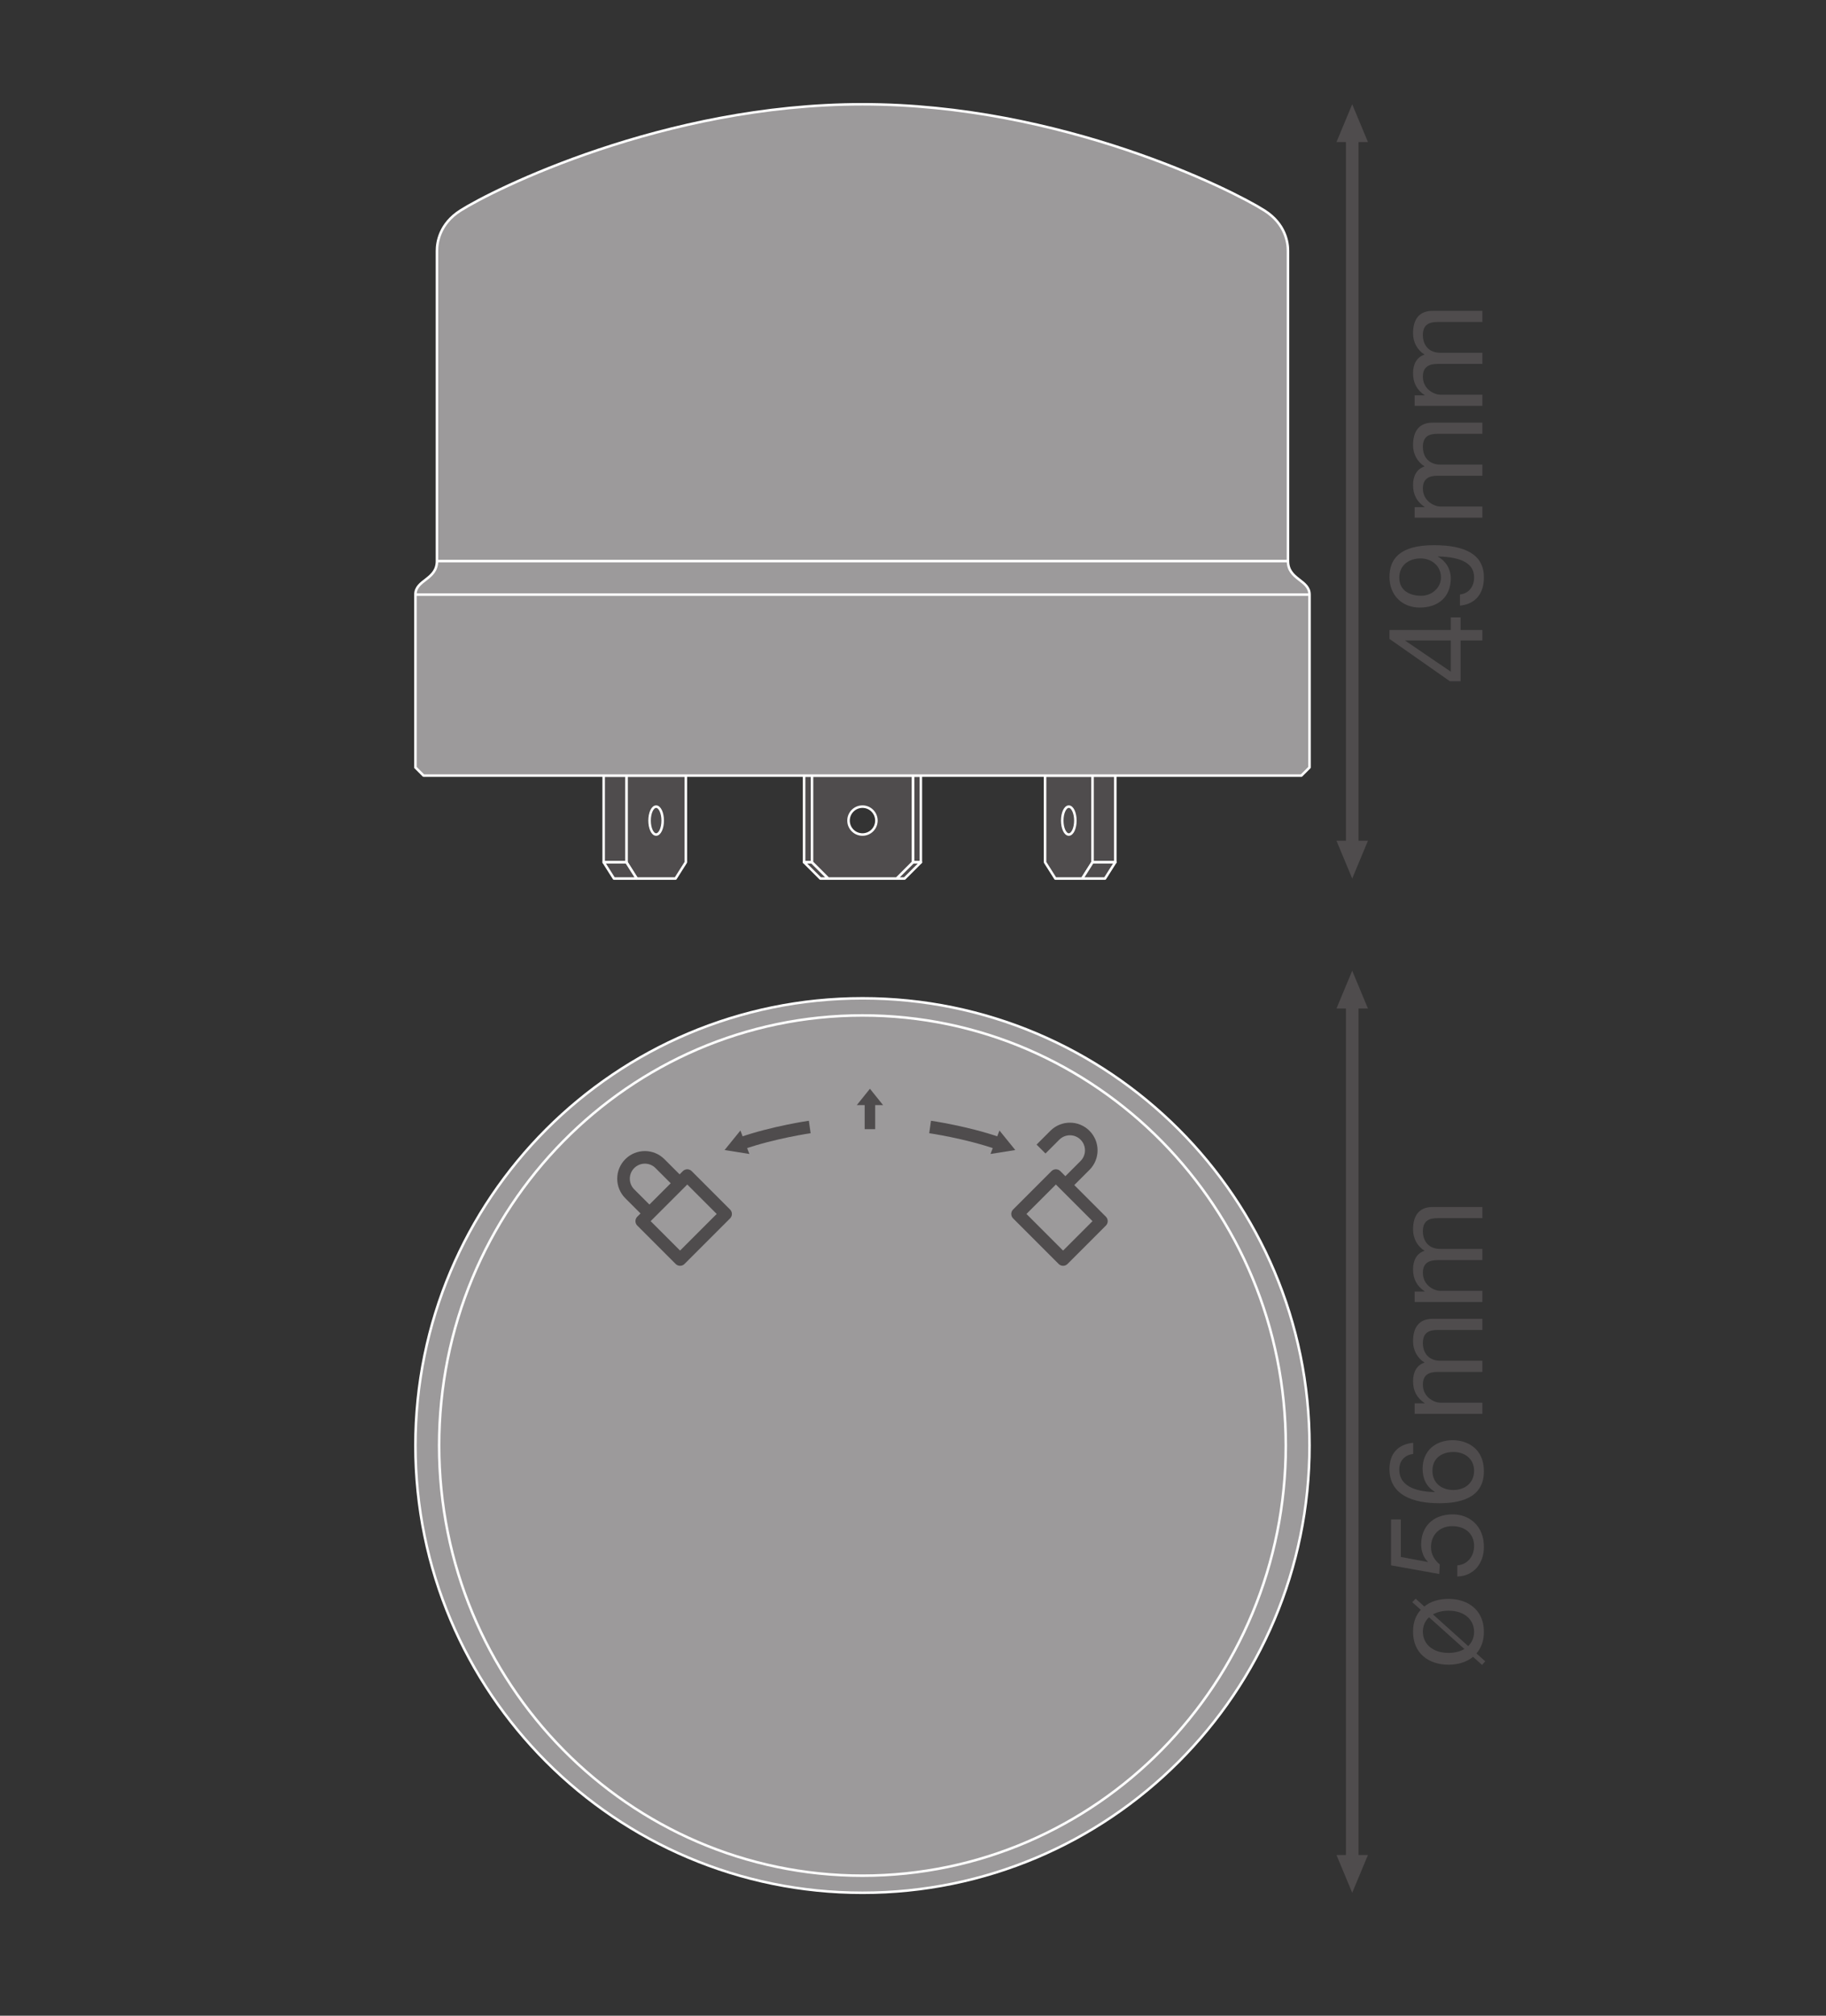<?xml version="1.0" encoding="UTF-8" standalone="no"?>
<!-- Created with Inkscape (http://www.inkscape.org/) -->

<svg
   version="1.1"
   id="svg5902"
   xml:space="preserve"
   width="548.031"
   height="604.724"
   viewBox="0 0 548.031 604.724"
   xmlns="http://www.w3.org/2000/svg"
   xmlns:svg="http://www.w3.org/2000/svg"><rect x="0" y="0" width="548.031" height="604.724" fill="#333333" stroke="none"/><defs
     id="defs5906"><clipPath
       clipPathUnits="userSpaceOnUse"
       id="clipPath5978"><path
         d="M 0,453.543 H 411.023 V 0 H 0 Z"
         id="path5976" /></clipPath><clipPath
       clipPathUnits="userSpaceOnUse"
       id="clipPath6104"><path
         d="M 0,453.543 H 411.023 V 0 H 0 Z"
         id="path6102" /></clipPath></defs><g
     id="g5908"
     transform="matrix(1.333,0,0,-1.333,0,604.724)"><g
       id="g5910"
       transform="translate(307.994,36.173)"><path
         d="M 0,0 -3.541,-8.504 -7.084,0 Z"
         style="fill:#4f4c4d;fill-opacity:1;fill-rule:nonzero;stroke:none"
         id="path5912" /></g><g
       id="g5914"
       transform="translate(307.994,226.68)"><path
         d="M 0,0 -3.541,8.504 -7.084,0 Z"
         style="fill:#4f4c4d;fill-opacity:1;fill-rule:nonzero;stroke:none"
         id="path5916" /></g><g
       id="g5918"
       transform="translate(304.453,228.976)"><path
         d="M 0,0 V -196.114"
         style="fill:none;stroke:#4f4c4d;stroke-width:2.835;stroke-linecap:butt;stroke-linejoin:round;stroke-miterlimit:3.864;stroke-dasharray:none;stroke-opacity:1"
         id="path5920" /></g><g
       id="g5922"
       transform="translate(307.994,264.435)"><path
         d="M 0,0 -3.541,-8.504 -7.084,0 Z"
         style="fill:#4f4c4d;fill-opacity:1;fill-rule:nonzero;stroke:none"
         id="path5924" /></g><g
       id="g5926"
       transform="translate(307.994,421.685)"><path
         d="M 0,0 -3.541,8.504 -7.084,0 Z"
         style="fill:#4f4c4d;fill-opacity:1;fill-rule:nonzero;stroke:none"
         id="path5928" /></g><g
       id="g5930"
       transform="translate(304.453,423.98)"><path
         d="M 0,0 V -162.856"
         style="fill:none;stroke:#4f4c4d;stroke-width:2.835;stroke-linecap:butt;stroke-linejoin:round;stroke-miterlimit:3.864;stroke-dasharray:none;stroke-opacity:1"
         id="path5932" /></g><g
       id="g5934"
       transform="translate(245.987,279.101)"><path
         d="m 0,0 v -19.506 l -2.32,-3.664 h -6.048 l -2.321,3.664 V 0 Z"
         style="fill:#4f4c4d;fill-opacity:1;fill-rule:nonzero;stroke:none"
         id="path5936" /></g><g
       id="g5938"
       transform="translate(245.987,279.101)"><path
         d="m 0,0 v -19.506 l -2.32,-3.664 h -6.048 l -2.321,3.664 V 0 Z"
         style="fill:none;stroke:#ffffff;stroke-width:0.567;stroke-linecap:butt;stroke-linejoin:round;stroke-miterlimit:22.926;stroke-dasharray:none;stroke-opacity:1"
         id="path5940" /></g><path
       d="m 182.824,259.595 h -1.781 v 19.506 h 1.781 z"
       style="fill:#4f4c4d;fill-opacity:1;fill-rule:nonzero;stroke:#ffffff;stroke-width:0.567;stroke-linecap:butt;stroke-linejoin:round;stroke-miterlimit:22.926;stroke-dasharray:none;stroke-opacity:1"
       id="path5942" /><g
       id="g5944"
       transform="translate(182.824,259.595)"><path
         d="m 0,0 h -1.781 l 3.667,-3.664 h 1.78 z"
         style="fill:#4f4c4d;fill-opacity:1;fill-rule:nonzero;stroke:none"
         id="path5946" /></g><g
       id="g5948"
       transform="translate(182.824,259.595)"><path
         d="m 0,0 h -1.781 l 3.667,-3.664 h 1.78 z"
         style="fill:none;stroke:#ffffff;stroke-width:0.567;stroke-linecap:butt;stroke-linejoin:round;stroke-miterlimit:22.926;stroke-dasharray:none;stroke-opacity:1"
         id="path5950" /></g><path
       d="m 207.328,259.595 h -1.78 v 19.506 h 1.78 z"
       style="fill:#4f4c4d;fill-opacity:1;fill-rule:nonzero;stroke:#ffffff;stroke-width:0.567;stroke-linecap:butt;stroke-linejoin:round;stroke-miterlimit:22.926;stroke-dasharray:none;stroke-opacity:1"
       id="path5952" /><path
       d="m 251.11,259.595 h -5.123 v 19.506 h 5.123 z"
       style="fill:#4f4c4d;fill-opacity:1;fill-rule:nonzero;stroke:#ffffff;stroke-width:0.567;stroke-linecap:butt;stroke-linejoin:round;stroke-miterlimit:22.926;stroke-dasharray:none;stroke-opacity:1"
       id="path5954" /><g
       id="g5956"
       transform="translate(251.11,259.595)"><path
         d="m 0,0 h -5.123 l -2.32,-3.664 h 5.122 z"
         style="fill:#4f4c4d;fill-opacity:1;fill-rule:nonzero;stroke:none"
         id="path5958" /></g><g
       id="g5960"
       transform="translate(251.11,259.595)"><path
         d="m 0,0 h -5.123 l -2.32,-3.664 h 5.122 z"
         style="fill:none;stroke:#ffffff;stroke-width:0.567;stroke-linecap:butt;stroke-linejoin:round;stroke-miterlimit:22.926;stroke-dasharray:none;stroke-opacity:1"
         id="path5962" /></g><g
       id="g5964"
       transform="translate(207.328,259.595)"><path
         d="m 0,0 h -1.78 l -3.666,-3.664 h 1.78 z"
         style="fill:#4f4c4d;fill-opacity:1;fill-rule:nonzero;stroke:none"
         id="path5966" /></g><g
       id="g5968"
       transform="translate(207.328,259.595)"><path
         d="m 0,0 h -1.78 l -3.666,-3.664 h 1.78 z"
         style="fill:none;stroke:#ffffff;stroke-width:0.567;stroke-linecap:butt;stroke-linejoin:round;stroke-miterlimit:22.926;stroke-dasharray:none;stroke-opacity:1"
         id="path5970" /></g><g
       id="g5972"><g
         id="g5974"
         clip-path="url(#clipPath5978)"><g
           id="g5980"
           transform="translate(191.047,268.976)"><path
             d="M 0,0 C 0,1.733 1.405,3.139 3.139,3.139 4.872,3.139 6.277,1.733 6.277,0 6.277,-1.733 4.872,-3.139 3.139,-3.139 1.405,-3.139 0,-1.733 0,0 M -8.223,10.125 V -9.381 l 3.666,-3.664 h 15.392 l 3.666,3.664 v 19.506 z"
             style="fill:#4f4c4d;fill-opacity:1;fill-rule:nonzero;stroke:none"
             id="path5982" /></g><g
           id="g5984"
           transform="translate(191.047,268.976)"><path
             d="M 0,0 C 0,1.733 1.405,3.139 3.139,3.139 4.872,3.139 6.277,1.733 6.277,0 6.277,-1.733 4.872,-3.139 3.139,-3.139 1.405,-3.139 0,-1.733 0,0 Z M -8.223,10.125 V -9.381 l 3.666,-3.664 h 15.392 l 3.666,3.664 v 19.506 z"
             style="fill:none;stroke:#ffffff;stroke-width:0.567;stroke-linecap:butt;stroke-linejoin:round;stroke-miterlimit:22.926;stroke-dasharray:none;stroke-opacity:1"
             id="path5986" /></g><g
           id="g5988"
           transform="translate(239.166,268.976)"><path
             d="m 0,0 c 0,-1.733 0.661,-3.139 1.477,-3.139 0.815,0 1.477,1.406 1.477,3.139 0,1.733 -0.662,3.139 -1.477,3.139 C 0.661,3.139 0,1.733 0,0"
             style="fill:#4f4c4d;fill-opacity:1;fill-rule:nonzero;stroke:none"
             id="path5990" /></g><g
           id="g5992"
           transform="translate(239.166,268.976)"><path
             d="m 0,0 c 0,-1.733 0.661,-3.139 1.477,-3.139 0.815,0 1.477,1.406 1.477,3.139 0,1.733 -0.662,3.139 -1.477,3.139 C 0.661,3.139 0,1.733 0,0 Z"
             style="fill:none;stroke:#ffffff;stroke-width:0.567;stroke-linecap:butt;stroke-linejoin:round;stroke-miterlimit:22.926;stroke-dasharray:none;stroke-opacity:1"
             id="path5994" /></g><g
           id="g5996"
           transform="translate(141.038,279.101)"><path
             d="m 0,0 v -19.506 l 2.321,-3.664 h 8.74 l 2.321,3.664 V 0 Z"
             style="fill:#4f4c4d;fill-opacity:1;fill-rule:nonzero;stroke:none"
             id="path5998" /></g><g
           id="g6000"
           transform="translate(141.038,279.101)"><path
             d="m 0,0 v -19.506 l 2.321,-3.664 h 8.74 l 2.321,3.664 V 0 Z"
             style="fill:none;stroke:#ffffff;stroke-width:0.567;stroke-linecap:butt;stroke-linejoin:round;stroke-miterlimit:22.926;stroke-dasharray:none;stroke-opacity:1"
             id="path6002" /></g><path
           d="m 135.916,259.595 h 5.122 v 19.506 h -5.122 z"
           style="fill:#4f4c4d;fill-opacity:1;fill-rule:nonzero;stroke:#ffffff;stroke-width:0.567;stroke-linecap:butt;stroke-linejoin:round;stroke-miterlimit:22.926;stroke-dasharray:none;stroke-opacity:1"
           id="path6004" /><g
           id="g6006"
           transform="translate(135.916,259.595)"><path
             d="M 0,0 H 5.122 L 7.443,-3.664 H 2.321 Z"
             style="fill:#4f4c4d;fill-opacity:1;fill-rule:nonzero;stroke:none"
             id="path6008" /></g><g
           id="g6010"
           transform="translate(135.916,259.595)"><path
             d="M 0,0 H 5.122 L 7.443,-3.664 H 2.321 Z"
             style="fill:none;stroke:#ffffff;stroke-width:0.567;stroke-linecap:butt;stroke-linejoin:round;stroke-miterlimit:22.926;stroke-dasharray:none;stroke-opacity:1"
             id="path6012" /></g><g
           id="g6014"
           transform="translate(149.206,268.976)"><path
             d="m 0,0 c 0,-1.733 -0.662,-3.139 -1.478,-3.139 -0.815,0 -1.476,1.406 -1.476,3.139 0,1.733 0.661,3.139 1.476,3.139 C -0.662,3.139 0,1.733 0,0"
             style="fill:#4f4c4d;fill-opacity:1;fill-rule:nonzero;stroke:none"
             id="path6016" /></g><g
           id="g6018"
           transform="translate(149.206,268.976)"><path
             d="m 0,0 c 0,-1.733 -0.662,-3.139 -1.478,-3.139 -0.815,0 -1.476,1.406 -1.476,3.139 0,1.733 0.661,3.139 1.476,3.139 C -0.662,3.139 0,1.733 0,0 Z"
             style="fill:none;stroke:#ffffff;stroke-width:0.567;stroke-linecap:butt;stroke-linejoin:round;stroke-miterlimit:22.926;stroke-dasharray:none;stroke-opacity:1"
             id="path6020" /></g><g
           id="g6022"
           transform="translate(95.364,279.101)"><path
             d="m 0,0 -1.832,1.832 v 38.903 c 0,3.341 4.85,3.341 4.85,7.544 v 69.833 c 0,1.815 0.538,6.034 5.28,9.052 7.315,4.655 45.747,23.924 90.523,23.924 44.777,0 83.209,-19.269 90.524,-23.924 4.742,-3.018 5.281,-7.237 5.281,-9.052 V 48.279 c 0,-4.203 4.849,-4.203 4.849,-7.544 V 1.832 L 197.644,0 Z"
             style="fill:#9c9a9b;fill-opacity:1;fill-rule:nonzero;stroke:none"
             id="path6024" /></g><g
           id="g6026"
           transform="translate(95.364,279.101)"><path
             d="m 0,0 -1.832,1.832 v 38.903 c 0,3.341 4.85,3.341 4.85,7.544 v 69.833 c 0,1.815 0.538,6.034 5.28,9.052 7.315,4.655 45.747,23.924 90.523,23.924 44.777,0 83.209,-19.269 90.524,-23.924 4.742,-3.018 5.281,-7.237 5.281,-9.052 V 48.279 c 0,-4.203 4.849,-4.203 4.849,-7.544 V 1.832 L 197.644,0 Z"
             style="fill:none;stroke:#ffffff;stroke-width:0.567;stroke-linecap:butt;stroke-linejoin:round;stroke-miterlimit:22.926;stroke-dasharray:none;stroke-opacity:1"
             id="path6028" /></g><g
           id="g6030"
           transform="translate(289.99,327.38)"><path
             d="M 0,0 H -191.608"
             style="fill:#9c9a9b;fill-opacity:1;fill-rule:nonzero;stroke:#ffffff;stroke-width:0.567;stroke-linecap:butt;stroke-linejoin:round;stroke-miterlimit:22.926;stroke-dasharray:none;stroke-opacity:1"
             id="path6032" /></g><g
           id="g6034"
           transform="translate(294.839,319.836)"><path
             d="M 0,0 H -201.307"
             style="fill:#9c9a9b;fill-opacity:1;fill-rule:nonzero;stroke:#ffffff;stroke-width:0.567;stroke-linecap:butt;stroke-linejoin:round;stroke-miterlimit:22.926;stroke-dasharray:none;stroke-opacity:1"
             id="path6036" /></g><g
           id="g6038"
           transform="translate(187.218,119.215)"><path
             d="m 0,0 c 0.65,-0.047 1.309,-0.07 1.971,-0.07 0.663,0 1.32,0.023 1.971,0.07 V 3.743 C 3.292,3.689 2.636,3.655 1.972,3.655 1.307,3.655 0.65,3.688 0,3.742 Z"
             style="fill:none;stroke:#ffffff;stroke-width:0.567;stroke-linecap:butt;stroke-linejoin:round;stroke-miterlimit:22.926;stroke-dasharray:none;stroke-opacity:1"
             id="path6040" /></g><g
           id="g6042"
           transform="translate(216.516,148.512)"><path
             d="M 0,0 C 0.046,-0.651 0.069,-1.308 0.069,-1.971 0.069,-2.634 0.046,-3.291 0,-3.942 h -3.744 c 0.054,0.651 0.088,1.307 0.088,1.971 0,0.664 -0.032,1.321 -0.087,1.971 z"
             style="fill:none;stroke:#ffffff;stroke-width:0.567;stroke-linecap:butt;stroke-linejoin:round;stroke-miterlimit:22.926;stroke-dasharray:none;stroke-opacity:1"
             id="path6044" /></g><g
           id="g6046"
           transform="translate(294.839,128.323)"><path
             d="m 0,0 c 0,-55.591 -45.063,-100.654 -100.653,-100.654 -55.589,0 -100.654,45.063 -100.654,100.654 0,55.589 45.065,100.653 100.654,100.653 C -45.063,100.653 0,55.589 0,0"
             style="fill:#9c9a9b;fill-opacity:1;fill-rule:nonzero;stroke:none"
             id="path6048" /></g><g
           id="g6050"
           transform="translate(294.839,128.323)"><path
             d="m 0,0 c 0,-55.591 -45.063,-100.654 -100.653,-100.654 -55.589,0 -100.654,45.063 -100.654,100.654 0,55.589 45.065,100.653 100.654,100.653 C -45.063,100.653 0,55.589 0,0 Z"
             style="fill:none;stroke:#ffffff;stroke-width:0.567;stroke-linecap:butt;stroke-linejoin:round;stroke-miterlimit:22.926;stroke-dasharray:none;stroke-opacity:1"
             id="path6052" /></g><g
           id="g6054"
           transform="translate(289.499,128.323)"><path
             d="m 0,0 c 0,-53.463 -42.674,-96.803 -95.313,-96.803 -52.639,0 -95.313,43.34 -95.313,96.803 0,53.462 42.674,96.802 95.313,96.802 C -42.674,96.802 0,53.462 0,0"
             style="fill:#9c9a9b;fill-opacity:1;fill-rule:nonzero;stroke:none"
             id="path6056" /></g><g
           id="g6058"
           transform="translate(289.499,128.323)"><path
             d="m 0,0 c 0,-53.463 -42.674,-96.803 -95.313,-96.803 -52.639,0 -95.313,43.34 -95.313,96.803 0,53.462 42.674,96.802 95.313,96.802 C -42.674,96.802 0,53.462 0,0 Z"
             style="fill:none;stroke:#ffffff;stroke-width:0.567;stroke-linecap:butt;stroke-linejoin:round;stroke-miterlimit:22.926;stroke-dasharray:none;stroke-opacity:1"
             id="path6060" /></g><g
           id="g6062"
           transform="translate(195.866,208.622)"><path
             d="m 0,0 -2.959,-3.682 h 1.777 V -9.1 h 2.365 v 5.418 h 1.776 z"
             style="fill:#4f4c4d;fill-opacity:1;fill-rule:nonzero;stroke:none"
             id="path6064" /></g><g
           id="g6066"
           transform="translate(182.315,200.018)"><path
             d="M 0,0 C 0,0 -8.14,-1.168 -15.389,-3.689"
             style="fill:none;stroke:#4f4c4d;stroke-width:2.835;stroke-linecap:butt;stroke-linejoin:miter;stroke-miterlimit:10;stroke-dasharray:none;stroke-opacity:1"
             id="path6068" /></g><g
           id="g6070"
           transform="translate(166.703,199.222)"><path
             d="M 0,0 -3.561,-4.391 2.022,-5.279 Z"
             style="fill:#4f4c4d;fill-opacity:1;fill-rule:nonzero;stroke:none"
             id="path6072" /></g><g
           id="g6074"
           transform="translate(209.417,200.018)"><path
             d="M 0,0 C 0,0 8.14,-1.168 15.39,-3.689"
             style="fill:none;stroke:#4f4c4d;stroke-width:2.835;stroke-linecap:butt;stroke-linejoin:miter;stroke-miterlimit:10;stroke-dasharray:none;stroke-opacity:1"
             id="path6076" /></g><g
           id="g6078"
           transform="translate(223.008,193.942)"><path
             d="m 0,0 5.582,0.889 -3.56,4.39 z"
             style="fill:#4f4c4d;fill-opacity:1;fill-rule:nonzero;stroke:none"
             id="path6080" /></g><g
           id="g6082"
           transform="translate(153.121,170.197)"><path
             d="M 0,0 10.249,10.249 1.618,18.88 -8.63,8.631 Z"
             style="fill:none;stroke:#4f4c4d;stroke-width:2.835;stroke-linecap:butt;stroke-linejoin:round;stroke-miterlimit:10;stroke-dasharray:none;stroke-opacity:1"
             id="path6084" /></g><g
           id="g6086"
           transform="translate(146.217,180.554)"><path
             d="m 0,0 -4.423,4.424 c -1.877,1.877 -1.877,4.92 0,6.796 1.877,1.877 4.92,1.877 6.796,0 L 6.797,6.797"
             style="fill:none;stroke:#4f4c4d;stroke-width:2.835;stroke-linecap:butt;stroke-linejoin:round;stroke-miterlimit:10;stroke-dasharray:none;stroke-opacity:1"
             id="path6088" /></g><g
           id="g6090"
           transform="translate(229.106,180.446)"><path
             d="m 0,0 10.249,-10.249 8.63,8.631 L 8.63,8.631 Z"
             style="fill:none;stroke:#4f4c4d;stroke-width:2.835;stroke-linecap:butt;stroke-linejoin:round;stroke-miterlimit:10;stroke-dasharray:none;stroke-opacity:1"
             id="path6092" /></g><g
           id="g6094"
           transform="translate(234.39,195.053)"><path
             d="m 0,0 3.108,3.109 c 1.877,1.877 4.92,1.877 6.796,0 1.877,-1.877 1.877,-4.92 0,-6.797 L 5.482,-8.11"
             style="fill:none;stroke:#4f4c4d;stroke-width:2.835;stroke-linecap:butt;stroke-linejoin:round;stroke-miterlimit:10;stroke-dasharray:none;stroke-opacity:1"
             id="path6096" /></g></g></g><g
       id="g6098"><g
         id="g6100"
         clip-path="url(#clipPath6104)"><g
           id="g6106"
           transform="translate(330.566,83.188)"><path
             d="m 0,0 c 0.885,0.885 1.327,1.946 1.327,3.215 0,2.625 -2.064,4.749 -5.751,4.749 -1.445,0 -2.596,-0.324 -3.511,-0.826 z m -8.819,6.489 c -0.914,-0.855 -1.386,-1.947 -1.386,-3.274 0,-2.625 2.094,-4.749 5.781,-4.749 1.415,0 2.595,0.325 3.569,0.885 z m -1.062,2.418 c 1.387,1.151 3.304,1.711 5.457,1.711 4.453,0 7.963,-2.566 7.963,-7.403 0,-2.035 -0.619,-3.657 -1.681,-4.866 L 3.834,-3.422 3.127,-4.247 1.092,-2.419 c -1.446,-1.18 -3.363,-1.769 -5.516,-1.769 -4.483,0 -7.993,2.566 -7.993,7.403 0,2.094 0.59,3.686 1.74,4.955 l -1.918,1.711 0.768,0.796 z"
             style="fill:#4f4c4d;fill-opacity:1;fill-rule:nonzero;stroke:none"
             id="path6108" /></g><g
           id="g6110"
           transform="translate(315.406,111.683)"><path
             d="m 0,0 v -8.436 l 6.017,-1.121 0.059,0.06 c -1.033,0.914 -1.505,2.477 -1.505,3.893 0,3.716 2.36,6.754 7.167,6.754 3.54,0 6.961,-2.448 6.961,-7.314 0,-3.628 -2.212,-6.578 -5.987,-6.666 v 2.507 c 2.153,0.147 3.775,1.887 3.775,4.394 0,2.39 -1.651,4.425 -4.955,4.425 -2.743,0 -4.749,-1.888 -4.749,-4.72 0,-1.622 0.797,-2.92 1.977,-3.892 L 8.642,-12.27 -2.213,-10.323 V 0 Z"
             style="fill:#4f4c4d;fill-opacity:1;fill-rule:nonzero;stroke:none"
             id="path6112" /></g><g
           id="g6114"
           transform="translate(327.233,118.321)"><path
             d="M 0,0 C 2.596,0 4.66,1.593 4.66,4.336 4.66,7.05 2.507,8.554 0.029,8.554 -2.566,8.554 -4.719,7.197 -4.719,4.336 -4.719,1.534 -2.625,0 0,0 m -9.055,8.111 c -1.887,-0.235 -3.127,-1.504 -3.127,-3.509 0,-4.248 4.72,-4.985 7.935,-5.074 l 0.059,0.06 c -1.917,1.18 -2.744,2.949 -2.744,5.221 0,4.01 2.92,6.4 6.785,6.4 3.067,0 7.019,-1.711 7.019,-6.99 0,-6.224 -5.692,-7.198 -10.058,-7.198 -5.751,0 -11.208,1.741 -11.208,7.699 0,3.451 1.917,5.574 5.339,5.899 z"
             style="fill:#4f4c4d;fill-opacity:1;fill-rule:nonzero;stroke:none"
             id="path6116" /></g><g
           id="g6118"
           transform="translate(318.503,135.462)"><path
             d="m 0,0 v 2.359 h 2.241 v 0.059 c -1.74,1.15 -2.595,2.772 -2.595,4.926 0,1.887 0.708,3.569 2.595,4.188 -1.651,1.032 -2.595,2.802 -2.595,4.779 0,3.038 1.268,5.073 4.424,5.073 H 15.249 V 18.877 H 5.25 c -1.888,0 -3.392,-0.502 -3.392,-2.95 0,-2.448 1.534,-3.982 3.894,-3.982 h 9.497 V 9.438 H 5.25 c -1.976,0 -3.392,-0.62 -3.392,-2.861 0,-2.949 2.713,-4.07 3.894,-4.07 h 9.497 V 0 Z"
             style="fill:#4f4c4d;fill-opacity:1;fill-rule:nonzero;stroke:none"
             id="path6120" /></g><g
           id="g6122"
           transform="translate(318.503,160.625)"><path
             d="m 0,0 v 2.359 h 2.241 v 0.06 c -1.74,1.15 -2.595,2.772 -2.595,4.926 0,1.887 0.708,3.568 2.595,4.188 -1.651,1.032 -2.595,2.802 -2.595,4.779 0,3.037 1.268,5.073 4.424,5.073 H 15.249 V 18.877 H 5.25 c -1.888,0 -3.392,-0.501 -3.392,-2.949 0,-2.449 1.534,-3.982 3.894,-3.982 h 9.497 V 9.438 H 5.25 c -1.976,0 -3.392,-0.619 -3.392,-2.86 0,-2.95 2.713,-4.07 3.894,-4.07 h 9.497 V 0 Z"
             style="fill:#4f4c4d;fill-opacity:1;fill-rule:nonzero;stroke:none"
             id="path6124" /></g><g
           id="g6126"
           transform="translate(326.644,309.511)"><path
             d="M 0,0 H -10.234 V -0.059 L 0,-7.02 Z M 0,2.359 V 5.191 H 2.212 V 2.359 H 7.108 V 0 H 2.212 v -9.173 h -2.418 l -13.598,9.527 v 2.005 z"
             style="fill:#4f4c4d;fill-opacity:1;fill-rule:nonzero;stroke:none"
             id="path6128" /></g><g
           id="g6130"
           transform="translate(315.052,323.671)"><path
             d="m 0,0 c 0,-2.979 2.39,-4.1 4.955,-4.1 2.272,0 4.425,1.711 4.425,4.129 0,2.625 -2.124,4.278 -4.602,4.278 C 2.212,4.307 0,2.802 0,0 m 13.656,-3.805 c 2.035,0.206 3.186,1.829 3.186,3.834 0,3.069 -2.654,4.573 -8.081,4.72 l -0.06,-0.06 c 1.77,-0.943 2.891,-2.801 2.891,-4.836 0,-4.277 -2.862,-6.607 -6.99,-6.607 -4.012,0 -6.814,2.831 -6.814,6.872 0,3.894 2.094,7.167 9.999,7.167 7.227,0 11.267,-2.182 11.267,-7.256 0,-3.509 -1.799,-6.016 -5.398,-6.341 z"
             style="fill:#4f4c4d;fill-opacity:1;fill-rule:nonzero;stroke:none"
             id="path6132" /></g><g
           id="g6134"
           transform="translate(318.503,337.153)"><path
             d="m 0,0 v 2.36 h 2.241 v 0.059 c -1.74,1.15 -2.595,2.772 -2.595,4.926 0,1.887 0.708,3.568 2.595,4.188 -1.651,1.032 -2.595,2.802 -2.595,4.779 0,3.038 1.268,5.073 4.424,5.073 H 15.249 V 18.877 H 5.25 c -1.888,0 -3.392,-0.501 -3.392,-2.949 0,-2.449 1.534,-3.982 3.894,-3.982 h 9.497 V 9.438 H 5.25 c -1.976,0 -3.392,-0.619 -3.392,-2.86 0,-2.95 2.713,-4.07 3.894,-4.07 h 9.497 V 0 Z"
             style="fill:#4f4c4d;fill-opacity:1;fill-rule:nonzero;stroke:none"
             id="path6136" /></g><g
           id="g6138"
           transform="translate(318.503,362.317)"><path
             d="m 0,0 v 2.359 h 2.241 v 0.059 c -1.74,1.15 -2.595,2.773 -2.595,4.926 0,1.887 0.708,3.569 2.595,4.188 -1.651,1.032 -2.595,2.802 -2.595,4.779 0,3.038 1.268,5.073 4.424,5.073 H 15.249 V 18.877 H 5.25 c -1.888,0 -3.392,-0.502 -3.392,-2.95 0,-2.448 1.534,-3.982 3.894,-3.982 h 9.497 V 9.438 H 5.25 c -1.976,0 -3.392,-0.62 -3.392,-2.861 0,-2.949 2.713,-4.07 3.894,-4.07 h 9.497 V 0 Z"
             style="fill:#4f4c4d;fill-opacity:1;fill-rule:nonzero;stroke:none"
             id="path6140" /></g></g></g></g></svg>
